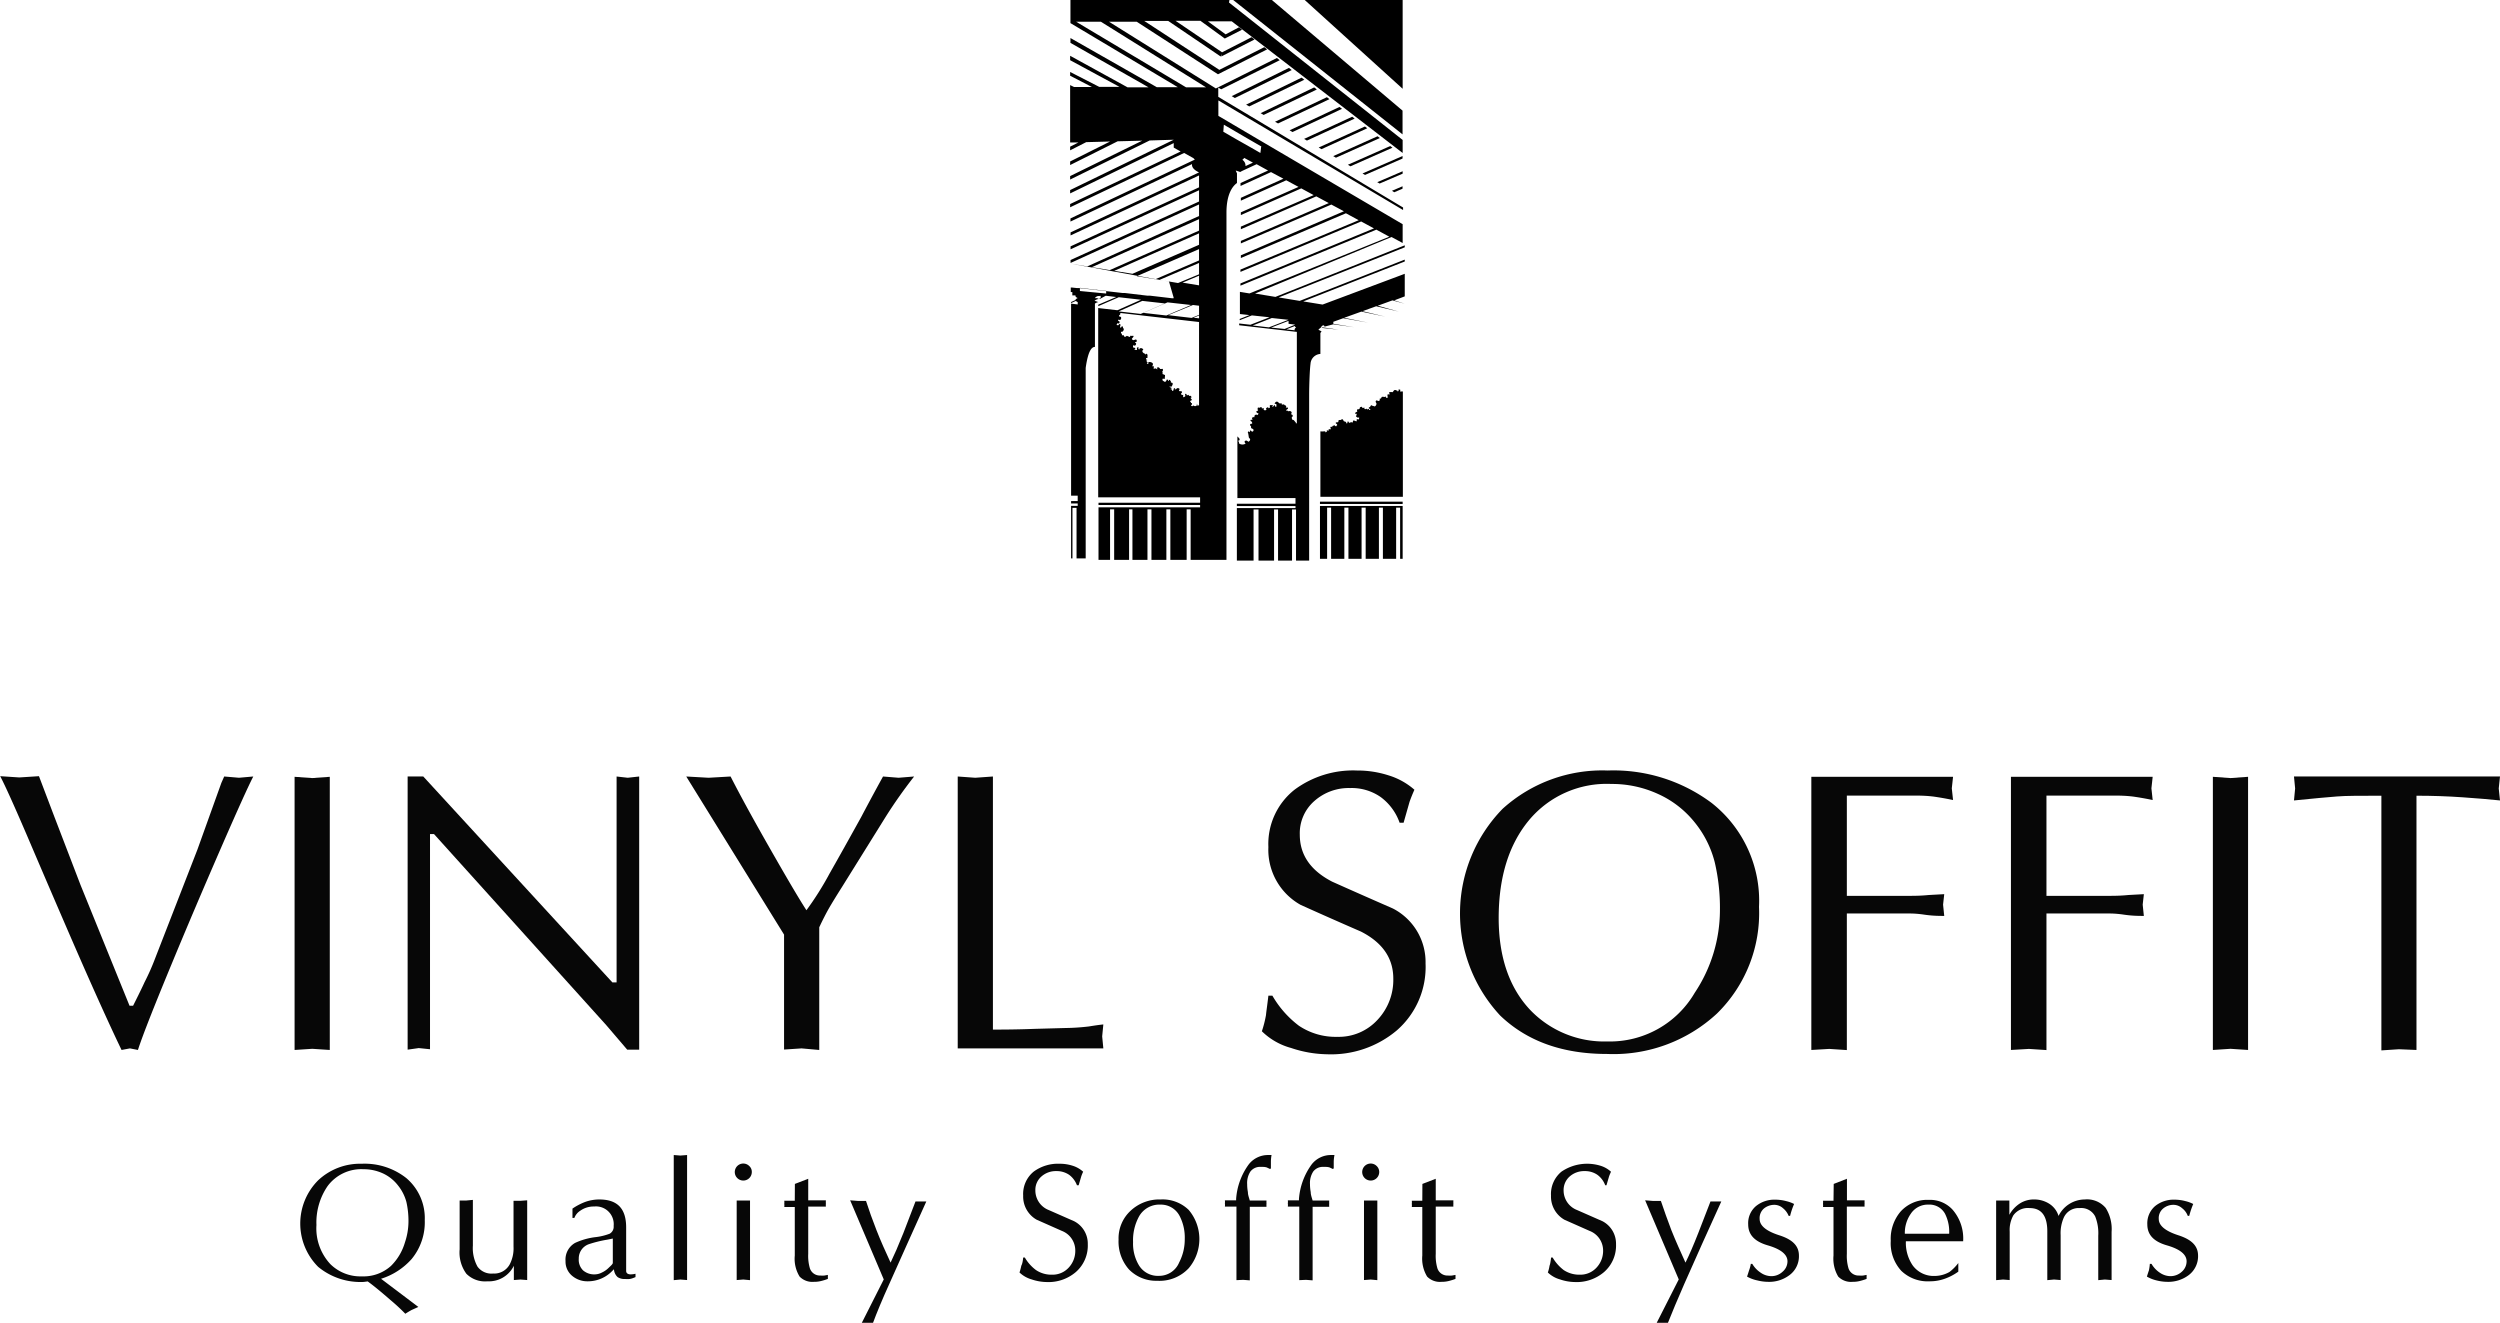 <svg id="Layer_1" data-name="Layer 1" xmlns="http://www.w3.org/2000/svg" viewBox="0 0 237.96 125.91"><defs><style>.cls-1{fill:#070707;}</style></defs><path class="cls-1" d="M240,190.6l4-10.29,2.28-6.35.27-.61,1.41.12,1.36-.12c-.45.86-1.48,3.14-3.08,6.81q-2.61,6-4.71,11.08c-1.69,4.08-2.76,6.8-3.19,8.14l-.76-.15-.8.15q-1.74-3.62-4.52-10-2.13-4.91-4.2-9.76t-2.83-6.3l1.82.12,1.87-.12,1.4,3.69,2.55,6.65,4.67,11.51h.34q.76-1.51,1.11-2.28A22.14,22.14,0,0,0,240,190.6Z" transform="translate(-225.21 -99.44)"/><path class="cls-1" d="M253.25,199.38v-26l1.68.12,1.67-.12v26l-1.67-.11Z" transform="translate(-225.21 -99.44)"/><path class="cls-1" d="M286.05,173.35v26h-1.14l-2-2.34-16.39-18.18h-.38v20.48l-1.07-.11-1.06.15v-26h1.49l18,19.6.4,0V173.35l1.06.12Z" transform="translate(-225.21 -99.44)"/><path class="cls-1" d="M303.19,187.7v11.68l-1.68-.15-1.67.11V188.4l-9.31-15.05,2.13.12,2.09-.12c.84,1.65,2.08,3.93,3.74,6.84s2.82,4.88,3.48,5.89a29.08,29.08,0,0,0,2.2-3.49q1.14-2,3-5.36c.68-1.29,1.38-2.59,2.09-3.88l1.48.12,1.48-.12a46,46,0,0,0-2.69,3.81l-4.19,6.73c-.5.79-.9,1.44-1.19,1.94S303.52,187,303.19,187.7Z" transform="translate(-225.21 -99.44)"/><path class="cls-1" d="M319.72,173.35v24.09c.81,0,2.13,0,4-.07l2.9-.08a20.71,20.71,0,0,0,2.25-.15c.6-.1,1.06-.16,1.36-.19l-.11,1.14.11,1.14H316.37V173.35l1.67.12Z" transform="translate(-225.21 -99.44)"/><path class="cls-1" d="M345.94,194.21h.38a9.56,9.56,0,0,0,2.52,2.86,6.27,6.27,0,0,0,3.67,1.06,5,5,0,0,0,3.81-1.61,5.54,5.54,0,0,0,1.51-3.93c0-1.92-1-3.42-3.08-4.48q-2.88-1.25-5.74-2.54a6,6,0,0,1-3.07-5.5,6.58,6.58,0,0,1,2.5-5.47,9.36,9.36,0,0,1,5.93-1.82,9.65,9.65,0,0,1,3,.46,6.69,6.69,0,0,1,2.47,1.37c-.18.4-.33.78-.46,1.14l-.57,2h-.38a5.15,5.15,0,0,0-1.81-2.45,4.83,4.83,0,0,0-2.9-.85,4.92,4.92,0,0,0-3.4,1.23,4.07,4.07,0,0,0-1.39,3.21q0,2.88,3.08,4.47c1.92.86,3.85,1.71,5.77,2.55a5.73,5.73,0,0,1,3.12,5.23,8,8,0,0,1-2.74,6.38,9.71,9.71,0,0,1-6.64,2.27,11.21,11.21,0,0,1-3.42-.6,6.33,6.33,0,0,1-2.78-1.59,10.76,10.76,0,0,0,.39-1.53C345.76,195.58,345.85,195,345.94,194.21Z" transform="translate(-225.21 -99.44)"/><path class="cls-1" d="M378.16,199.76q-6.35,0-10.16-3.66a14.26,14.26,0,0,1,.24-19.68,14.13,14.13,0,0,1,10-3.64,15.62,15.62,0,0,1,9.88,3.08,11.84,11.84,0,0,1,4.52,9.9,13.38,13.38,0,0,1-4,10.15A14.48,14.48,0,0,1,378.16,199.76Zm10.76-13.7a19,19,0,0,0-.5-4.57,9.88,9.88,0,0,0-1.9-3.77A9.42,9.42,0,0,0,383,175a10.5,10.5,0,0,0-4.42-.94,9.62,9.62,0,0,0-7.85,3.47q-2.86,3.47-2.87,9.27,0,5.58,3,8.77a9.76,9.76,0,0,0,7.34,3,9.35,9.35,0,0,0,8.32-4.63A14.22,14.22,0,0,0,388.92,186.06Z" transform="translate(-225.21 -99.44)"/><path class="cls-1" d="M397.62,199.38v-26h13.49l-.12,1.1.12,1.11c-.76-.16-1.38-.26-1.87-.33a12.56,12.56,0,0,0-1.55-.09H401v9.54h5.89c.48,0,1.12,0,1.92-.08l1.46-.08-.11,1,.11,1.07c-.45,0-1.09,0-1.9-.12s-1.3-.11-1.48-.11H401v13l-1.67-.11Z" transform="translate(-225.21 -99.44)"/><path class="cls-1" d="M416.62,199.38v-26h13.49l-.12,1.1.12,1.11c-.76-.16-1.38-.26-1.87-.33a12.56,12.56,0,0,0-1.55-.09H420v9.54h5.89c.48,0,1.12,0,1.92-.08l1.46-.08-.11,1,.11,1.07c-.45,0-1.09,0-1.9-.12s-1.3-.11-1.48-.11H420v13l-1.67-.11Z" transform="translate(-225.21 -99.44)"/><path class="cls-1" d="M435.84,199.38v-26l1.68.12,1.67-.12v26l-1.67-.11Z" transform="translate(-225.21 -99.44)"/><path class="cls-1" d="M455.22,175.18v24.2l-1.67-.07-1.67.11V175.18c-2,0-3.38,0-4.22.07s-2.2.18-4.1.38l.11-1.14-.11-1.14h19.61l-.12,1.14.12,1.14c-.94-.1-2.13-.2-3.56-.3S456.72,175.18,455.22,175.18Z" transform="translate(-225.21 -99.44)"/><path class="cls-1" d="M259.64,210.21a6.4,6.4,0,0,1,4.25,1.37,5,5,0,0,1,1.75,4,5.49,5.49,0,0,1-1.25,3.7,6.49,6.49,0,0,1-2.91,1.88l3.55,2.68-.64.29q-.33.18-.6.36a18.2,18.2,0,0,0-1.38-1.28c-.93-.81-1.66-1.41-2.2-1.8l-.38.05a6.32,6.32,0,0,1-4.34-1.44,5.83,5.83,0,0,1,0-8.23A5.83,5.83,0,0,1,259.64,210.21Zm4.45,5.53a8.15,8.15,0,0,0-.2-1.9,4.26,4.26,0,0,0-.8-1.57,3.88,3.88,0,0,0-1.45-1.15,4.4,4.4,0,0,0-1.84-.39,4,4,0,0,0-3.41,1.61,6.12,6.12,0,0,0-1.06,3.7,5,5,0,0,0,1.32,3.72,4.07,4.07,0,0,0,3,1.17,3.91,3.91,0,0,0,2.78-1,5.18,5.18,0,0,0,1.32-2.22A6.31,6.31,0,0,0,264.09,215.74Z" transform="translate(-225.21 -99.44)"/><path class="cls-1" d="M275.39,213.69v7.59l-.64-.05-.63.05v-1.36a2.64,2.64,0,0,1-2.52,1.48,2.5,2.5,0,0,1-2-.72,3.42,3.42,0,0,1-.64-2.32v-4.65l.63,0,.63-.06V218a3.64,3.64,0,0,0,.44,2,1.63,1.63,0,0,0,1.48.66,1.68,1.68,0,0,0,1.58-.86,3.28,3.28,0,0,0,.37-1.69v-4.37l.63,0Z" transform="translate(-225.21 -99.44)"/><path class="cls-1" d="M284.81,216.27v4.14c0,.22.17.33.43.33a2,2,0,0,0,.46-.06V221l-.23.09a1.59,1.59,0,0,1-.33.09,2.72,2.72,0,0,1-.43,0A1.17,1.17,0,0,1,284,221a1.07,1.07,0,0,1-.35-.75l-.15.15a3.22,3.22,0,0,1-2.35,1,2.23,2.23,0,0,1-1.49-.53,1.75,1.75,0,0,1-.62-1.4,1.82,1.82,0,0,1,.9-1.72,6.4,6.4,0,0,1,2-.56,5.54,5.54,0,0,0,1.3-.32.76.76,0,0,0,.38-.74,1.69,1.69,0,0,0-1.86-1.85,2.19,2.19,0,0,0-1.33.41,1.37,1.37,0,0,0-.55.68h-.18v-.89a5.75,5.75,0,0,1,1.25-.65,4,4,0,0,1,1.3-.22C284,213.61,284.81,214.5,284.81,216.27Zm-1.27,3.38v-2.32l-.55.11a11.53,11.53,0,0,0-1.74.43,1.43,1.43,0,0,0-.95,1.38,1.41,1.41,0,0,0,.41,1.11,1.62,1.62,0,0,0,1.14.38,1.49,1.49,0,0,0,.66-.18,2.19,2.19,0,0,0,.61-.42l.27-.26C283.49,219.78,283.54,219.7,283.54,219.65Z" transform="translate(-225.21 -99.44)"/><path class="cls-1" d="M289.34,221.29V209.38l.63.05.64-.05v11.9l-.64-.05Z" transform="translate(-225.21 -99.44)"/><path class="cls-1" d="M296.77,211a.81.81,0,1,1-.81-.81.8.8,0,0,1,.56.23A.74.74,0,0,1,296.77,211Zm-.17,2.71v7.58l-.64-.06-.63.05v-7.57l.63,0Z" transform="translate(-225.21 -99.44)"/><path class="cls-1" d="M300.87,212.13l1.27-.49v2.05h1.68a2.79,2.79,0,0,0,0,.33,1.39,1.39,0,0,0,0,.27h-1.68v4.5a4.15,4.15,0,0,0,.16,1.38,1,1,0,0,0,1,.68,1.89,1.89,0,0,0,.39,0l.32-.06v.38a5.1,5.1,0,0,1-.68.21,2.64,2.64,0,0,1-.65.07,1.69,1.69,0,0,1-1.36-.5,3.23,3.23,0,0,1-.46-2v-4.62h-1a1.05,1.05,0,0,0,0-.3,1.15,1.15,0,0,0,0-.3h1Z" transform="translate(-225.21 -99.44)"/><path class="cls-1" d="M309.33,221.22l-3.2-7.53.76.06.75,0q.42,1.31,1,2.79c.39,1,.84,2,1.34,3.08.33-.68.74-1.62,1.22-2.82.39-1,.77-2,1.15-3l.52,0,.51,0c-.49,1.11-1.1,2.44-1.8,4s-1.23,2.73-1.72,3.84q-1,2.21-1.59,3.81l-.54-.06-.54.06Z" transform="translate(-225.21 -99.44)"/><path class="cls-1" d="M322.6,219.14h.16a3.94,3.94,0,0,0,1.06,1.19,2.63,2.63,0,0,0,1.53.44,2.07,2.07,0,0,0,1.58-.67,2.32,2.32,0,0,0,.63-1.64,2,2,0,0,0-1.28-1.86l-2.39-1.06a2.53,2.53,0,0,1-1.29-2.3,2.74,2.74,0,0,1,1-2.28,3.91,3.91,0,0,1,2.47-.75,4,4,0,0,1,1.24.19,2.66,2.66,0,0,1,1,.57,3.56,3.56,0,0,0-.19.47l-.24.82h-.16a2.2,2.2,0,0,0-.75-1,2.1,2.1,0,0,0-1.21-.35,2.06,2.06,0,0,0-1.42.51,1.69,1.69,0,0,0-.58,1.34,2,2,0,0,0,1.28,1.86l2.41,1.06a2.4,2.4,0,0,1,1.3,2.19,3.34,3.34,0,0,1-1.14,2.65,4,4,0,0,1-2.77.95,4.59,4.59,0,0,1-1.43-.25,2.77,2.77,0,0,1-1.16-.66,4.72,4.72,0,0,0,.17-.64C322.53,219.71,322.57,219.45,322.6,219.14Z" transform="translate(-225.21 -99.44)"/><path class="cls-1" d="M331.68,217.43a3.57,3.57,0,0,1,1.15-2.75,4,4,0,0,1,2.87-1.07,3.55,3.55,0,0,1,2.66,1,4.3,4.3,0,0,1,0,5.54,3.8,3.8,0,0,1-3,1.2,3.61,3.61,0,0,1-2.69-1.08A4,4,0,0,1,331.68,217.43Zm4-3.33a2.22,2.22,0,0,0-2.06,1.14,4.72,4.72,0,0,0-.56,2.43,4,4,0,0,0,.56,2.21,2.11,2.11,0,0,0,1.92,1,2.06,2.06,0,0,0,1.91-1.28,4.74,4.74,0,0,0,.53-2.23,4.44,4.44,0,0,0-.48-2.17A2,2,0,0,0,335.69,214.1Z" transform="translate(-225.21 -99.44)"/><path class="cls-1" d="M342.9,221.29v-7h-1.1a1.05,1.05,0,0,0,0-.3,1.15,1.15,0,0,0,0-.3h1.07l0-.13a6.3,6.3,0,0,1,1.21-3.3,2.32,2.32,0,0,1,1.84-.88h.32a4,4,0,0,0-.06.6c0,.26,0,.48,0,.67l-.08.06-.32-.15a1.26,1.26,0,0,0-.32-.05l-.23,0a1.15,1.15,0,0,0-1,.44,2,2,0,0,0-.31,1.21,4.11,4.11,0,0,0,.07.75c0,.27.11.54.18.8h1.59a2.85,2.85,0,0,0,0,.3,2,2,0,0,0,0,.3h-1.59v7l-.63-.05Z" transform="translate(-225.21 -99.44)"/><path class="cls-1" d="M348.88,221.29v-7h-1.09a1.05,1.05,0,0,0,0-.3,1.15,1.15,0,0,0,0-.3h1.06l0-.13a6.38,6.38,0,0,1,1.22-3.3,2.32,2.32,0,0,1,1.84-.88h.32a3.82,3.82,0,0,0-.07.6c0,.26,0,.48,0,.67l-.08.06-.32-.15a1.26,1.26,0,0,0-.32-.05l-.23,0a1.15,1.15,0,0,0-1,.44,2,2,0,0,0-.31,1.21,4.11,4.11,0,0,0,.07.75c0,.27.11.54.18.8h1.58a2.85,2.85,0,0,0,0,.3,2,2,0,0,0,0,.3h-1.58v7l-.63-.05Z" transform="translate(-225.21 -99.44)"/><path class="cls-1" d="M356.49,211a.81.81,0,1,1-.81-.81.8.8,0,0,1,.56.23A.78.78,0,0,1,356.49,211Zm-.18,2.71v7.58l-.63-.06-.64.05v-7.57l.64,0Z" transform="translate(-225.21 -99.44)"/><path class="cls-1" d="M360.6,212.13l1.27-.49v2.05h1.68a2.79,2.79,0,0,0,0,.33,1.39,1.39,0,0,0,0,.27h-1.68v4.5a4.15,4.15,0,0,0,.16,1.38,1,1,0,0,0,1,.68,1.89,1.89,0,0,0,.39,0l.33-.06v.38a5.59,5.59,0,0,1-.68.21,2.7,2.7,0,0,1-.65.07,1.7,1.7,0,0,1-1.37-.5,3.3,3.3,0,0,1-.46-2v-4.62h-1a1.05,1.05,0,0,0,0-.3,1.15,1.15,0,0,0,0-.3h1Z" transform="translate(-225.21 -99.44)"/><path class="cls-1" d="M372.85,219.14H373a4.06,4.06,0,0,0,1.05,1.19,2.67,2.67,0,0,0,1.53.44,2.08,2.08,0,0,0,1.59-.67,2.32,2.32,0,0,0,.63-1.64,2,2,0,0,0-1.29-1.86l-2.39-1.06a2.54,2.54,0,0,1-1.28-2.3,2.76,2.76,0,0,1,1-2.28,4.34,4.34,0,0,1,3.71-.56,2.59,2.59,0,0,1,1,.57c-.07.16-.14.32-.19.47l-.24.82H378a2.14,2.14,0,0,0-.75-1,2.06,2.06,0,0,0-1.21-.35,2.08,2.08,0,0,0-1.42.51,1.72,1.72,0,0,0-.58,1.34,2,2,0,0,0,1.29,1.86l2.41,1.06a2.41,2.41,0,0,1,1.29,2.19,3.34,3.34,0,0,1-1.14,2.65,4,4,0,0,1-2.77.95,4.53,4.53,0,0,1-1.42-.25,2.71,2.71,0,0,1-1.16-.66,3.52,3.52,0,0,0,.16-.64C372.78,219.71,372.81,219.45,372.85,219.14Z" transform="translate(-225.21 -99.44)"/><path class="cls-1" d="M385,221.22l-3.2-7.53.76.06.74,0q.44,1.31,1,2.79c.4,1,.85,2,1.34,3.08.34-.68.75-1.62,1.22-2.82.39-1,.78-2,1.16-3l.52,0,.51,0c-.5,1.11-1.1,2.44-1.81,4l-1.71,3.84c-.64,1.47-1.18,2.74-1.6,3.81l-.54-.06-.54.06Z" transform="translate(-225.21 -99.44)"/><path class="cls-1" d="M391.86,219.74H392a2.57,2.57,0,0,0,.8.84,1.8,1.8,0,0,0,1,.33,1.55,1.55,0,0,0,1.07-.41,1.3,1.3,0,0,0,.48-1c0-.65-.63-1.16-1.87-1.52s-1.87-1-1.87-2a2.13,2.13,0,0,1,.73-1.73,2.76,2.76,0,0,1,1.85-.62,4,4,0,0,1,1.05.14,3.28,3.28,0,0,1,.74.27,7.14,7.14,0,0,0-.38,1.13h-.14a1.81,1.81,0,0,0-.54-.73,1.24,1.24,0,0,0-.81-.32,1.57,1.57,0,0,0-1,.35,1.2,1.2,0,0,0-.41,1c0,.63.62,1.15,1.87,1.55s1.87,1,1.87,1.93a2.23,2.23,0,0,1-.94,1.89,3.18,3.18,0,0,1-2,.61,4.27,4.27,0,0,1-1-.13,3.42,3.42,0,0,1-1-.37c.07-.19.13-.39.19-.58A3.31,3.31,0,0,0,391.86,219.74Z" transform="translate(-225.21 -99.44)"/><path class="cls-1" d="M399.75,212.13l1.26-.49v2.05h1.68a2.79,2.79,0,0,0,0,.33,1.39,1.39,0,0,0,0,.27H401v4.5a4.15,4.15,0,0,0,.16,1.38,1,1,0,0,0,1,.68,1.89,1.89,0,0,0,.39,0l.33-.06v.38a5.59,5.59,0,0,1-.68.21,2.7,2.7,0,0,1-.65.07,1.7,1.7,0,0,1-1.37-.5,3.31,3.31,0,0,1-.45-2v-4.62h-1a1.05,1.05,0,0,0,0-.3,1.15,1.15,0,0,0,0-.3h1Z" transform="translate(-225.21 -99.44)"/><path class="cls-1" d="M411.61,219.66l0,.82a5.21,5.21,0,0,1-1.3.68,4.19,4.19,0,0,1-1.42.24,3.62,3.62,0,0,1-2.71-1,3.88,3.88,0,0,1-1-2.85,4,4,0,0,1,.92-2.77,3.41,3.41,0,0,1,2.71-1.13,2.89,2.89,0,0,1,2.26.94,4.18,4.18,0,0,1,1,3l-3.21,0h-2.24a3.8,3.8,0,0,0,.65,2.3,2.47,2.47,0,0,0,2.09,1,2.87,2.87,0,0,0,1.41-.38A4.31,4.31,0,0,0,411.61,219.66Zm-5.09-2.79h4.22a3.8,3.8,0,0,0-.4-1.91,1.69,1.69,0,0,0-1.58-.86,1.94,1.94,0,0,0-1.68.88A3.18,3.18,0,0,0,406.52,216.87Z" transform="translate(-225.21 -99.44)"/><path class="cls-1" d="M415.21,221.29v-7.58l.63,0,.63,0v1.36a3,3,0,0,1,1-1.08,2.45,2.45,0,0,1,1.37-.38,2.65,2.65,0,0,1,1.43.41,2.1,2.1,0,0,1,.88,1.16,2.8,2.8,0,0,1,2.49-1.57,2.32,2.32,0,0,1,2,.81,3.77,3.77,0,0,1,.56,2.28v4.58l-.64-.05-.63.06v-4.22a4.29,4.29,0,0,0-.29-1.84,1.49,1.49,0,0,0-1.47-.8,1.55,1.55,0,0,0-1.5.86,3.67,3.67,0,0,0-.32,1.71v4.28l-.63-.05-.64.06v-4.65c0-1.47-.56-2.21-1.68-2.21a1.7,1.7,0,0,0-1.55.69,2.87,2.87,0,0,0-.35,1.55v4.61l-.63-.05Z" transform="translate(-225.21 -99.44)"/><path class="cls-1" d="M429.84,219.74H430a2.54,2.54,0,0,0,.79.84,1.82,1.82,0,0,0,1,.33,1.59,1.59,0,0,0,1.08-.41,1.32,1.32,0,0,0,.47-1c0-.65-.62-1.16-1.87-1.52s-1.87-1-1.87-2a2.16,2.16,0,0,1,.73-1.73,2.79,2.79,0,0,1,1.85-.62,4.05,4.05,0,0,1,1.06.14,3.16,3.16,0,0,1,.73.27,8.33,8.33,0,0,0-.38,1.13h-.14a1.64,1.64,0,0,0-.54-.73,1.24,1.24,0,0,0-.8-.32,1.53,1.53,0,0,0-1,.35,1.18,1.18,0,0,0-.42,1c0,.63.63,1.15,1.87,1.55s1.87,1,1.87,1.93a2.25,2.25,0,0,1-.93,1.89,3.22,3.22,0,0,1-2,.61,4.29,4.29,0,0,1-1-.13,3.35,3.35,0,0,1-.94-.37c.06-.19.12-.39.19-.58A4.43,4.43,0,0,0,429.84,219.74Z" transform="translate(-225.21 -99.44)"/><path d="M340,107.75H338.1l-10.46-6.24H330Zm1.7,3.56,2.18,1.27,1.33.77.05,0-.08.65-.64-.37-1.66-.94-1.23-.71Zm2.06,3.94a.34.34,0,0,0,0-.1.66.66,0,0,0-.3-.5.76.76,0,0,0,.18-.18l.83.45Zm-4.63,22.6a.09.09,0,0,0,0,.07h.05a.24.24,0,0,1-.22.18c-.07,0-.24-.13-.21,0-.08,0-.19,0-.16-.12h.05a.17.17,0,0,0,0-.18s-.05,0-.07,0l0-.05s0-.06-.08-.06a.26.26,0,0,1,.05-.12s.08,0,.11-.06-.12-.12-.11-.21h.07a.23.23,0,0,0-.05-.18c-.06,0-.11,0-.18,0s0,0,0-.07-.14.05-.26,0l.05,0a.2.2,0,0,0-.06-.12l-.09,0a.36.36,0,0,0,0,.14s.05.05,0,.09a.27.27,0,0,1-.2.09.64.64,0,0,0,0-.24c-.17.13-.26-.18-.1-.19,0-.23-.13-.09-.29-.17,0-.08.14-.22-.06-.26s-.16.12-.29.11,0-.06,0-.08c-.22-.12-.12.16-.21.21s-.08,0-.12-.09-.12,0-.12-.09h.08a.17.17,0,0,0,0-.1s-.17-.06-.18-.09.09-.06.13,0,.37-.43,0-.4c0-.06,0-.15,0-.18v.05a.17.17,0,0,1-.08-.13c-.08,0-.12,0-.11.1h-.07a.49.49,0,0,1,0-.12h-.15c0,.08-.08.23-.19.2l-.11-.07c-.11-.07-.1-.1-.08-.22a2.08,2.08,0,0,1,.23,0,.47.47,0,0,1,0-.24s0,0,0-.06a.43.43,0,0,1,0-.05l-.25-.1a.19.19,0,0,0,0-.19s0-.06,0-.08.05,0,.05-.06,0,0,0-.11-.14,0-.27-.05a.08.08,0,0,1,0,0c-.05-.09-.14-.19-.25-.13s0,.09,0,.15-.08,0-.14-.05-.13.05-.21,0,.07-.12,0-.21h-.13c0-.14.12-.19,0-.32a.43.43,0,0,0-.4-.07.14.14,0,0,1,0,.15c-.05,0-.08,0-.13,0a.29.29,0,0,1,.08-.13s-.24-.21-.06-.2a.09.09,0,0,0,0-.07l-.09,0a.76.76,0,0,1,0-.15c.12,0,.15,0,.13-.13a.57.57,0,0,0,0-.18c-.05-.12-.14-.13-.23,0a.38.38,0,0,1,0-.1.38.38,0,0,1-.23-.16c-.06-.11,0-.17.07-.25a.67.67,0,0,0-.16-.12c-.08,0-.06,0-.16,0s0,.07,0,.1h-.15c0-.07,0-.13,0-.18s-.1,0-.13.05,0,.13,0,.18-.19,0-.24,0,.08-.09.08-.15a.51.51,0,0,0-.21-.06.37.37,0,0,1,0-.21l.09,0c.09.16.32-.25.09-.22,0-.12.1-.07.14-.12a.19.19,0,0,0,0-.18c-.12-.1-.24.09-.37,0s-.06-.12,0-.2.11-.1.07-.19a1.55,1.55,0,0,1-.31,0,.53.53,0,0,0,0,.13s-.28-.11-.3-.12-.09.06-.16.09-.15-.07-.13-.15H332c0-.06,0-.08,0-.16l-.09,0v-.17s.08,0,.12,0a.36.36,0,0,0,.14-.18.57.57,0,0,0,0-.13s-.06,0-.07-.09,0-.07,0-.1a.22.22,0,0,0-.11,0c-.09,0,0,.13-.15.1a.22.22,0,0,1,0-.16c0-.06.08-.08,0-.14a.09.09,0,0,0-.14,0c0,.07,0,.08-.14.07s0-.11,0-.17.11.05.17,0,.09-.22-.07-.22c0,0-.05-.07,0-.12s.12.06.19,0,.1-.12.06-.17a.11.11,0,0,0,0-.11s-.15,0-.17-.06,0-.07,0-.1.08,0,.1-.09a.17.17,0,0,0,0-.12l7.5.86v7.94c-.07,0-.13,0-.21,0m-5.19-9.95,2.14.24-2.29,1-2.1-.24Zm1.64-2,3.76-1.61v1.08l-2,.83Zm-.4-.06-1.77-.29,5.93-2.58v1.08ZM333,125.5l-1.73-.28,8.07-3.57v1.09Zm-2.16-.35-1.7-.28,10.2-4.57v1.09Zm8.5,4.32v.27l-.53-.06Zm-.58-1,.58.07v.87l-.71.29-2.22-.26Zm-.18,0-2.35,1-2.19-.25,2.3-1Zm.76-1.87-1.57-.26,1.57-.66Zm6.65,4-1.54-.18,1.82-.71,1.58.17Zm1.66.19.81-.32c0,.06.05.1.12.15-.09.05-.14.11-.14.18a.11.11,0,0,0,0,.08Zm-1.45-.17,1.66-.64v.28l.63.08s0,0,0,0l-1,.41ZM328,127.14V127l0-.16,2.43.28h.07l0,.26Zm1.63.27.07,0-.07,0m.08,0,0,0,0,0m12.53-28H327.1v2.23l10.22,6.1h-2l-8.22-4.68v.46l7.43,4.23h-2l-5.46-3v.42l4.7,2.54h-1.93l-2.77-1.42v.36l2.07,1.07h-1.7l-.37-.18V113l.79,0-.79.4v.35l1.53-.78,2.27-.06-3.8,1.9v.34l4.52-2.26,2.34-.06-6.86,3.37v.33l7.57-3.72,2.29-.07v0l-9.86,4.79v.32l9.86-4.79v.43l.66.37-10.52,5v.31L337.92,114l.88.49a1.85,1.85,0,0,0,.14.14l-11.84,5.6v.3l11.57-5.47s0,.05,0,.08c0,.27.26.52.67.71h0l-12.23,5.71v.29l12.23-5.71v1.13l-12.23,5.62v.28l12.23-5.62v1.07l-12.23,5.57v.28l12.23-5.57V120L328.7,124.8l-1.6-.27v0l1.51.28.42.07,1.65.3.42.08,1.68.3.4.08,1.71.31.39.07,1.2.22.44,1.52,0,.07-.15,0-2.13-.25-.25,0-2.1-.25-.22,0-1.66-.19h0l-2.49-.28h0l-.2,0h0l-.46-.05-.13,0v.43l.15,0v0h0v.32l.3,0a.14.14,0,0,0,0,.06c0,.07.08.13.21.19v0c-.13.06-.21.12-.21.19l-.42.19v.1l.46-.21a.38.38,0,0,0,.17.11v.23l-.63-.08v18.28h.63v.51h-.63v.23h.63v.23h-.63v5h.13v-4.81h.39v4.81h.87V134.46c.24-1.71.6-2,.88-2v-4.12a.67.67,0,0,1,.37-.15l-.07,0a1.7,1.7,0,0,0-.34-.11.7.7,0,0,1,.41-.18l0,0h0a.75.75,0,0,0-.18-.08h0l0,0h0l-.1,0h-.1a.54.54,0,0,1,.25-.19.72.72,0,0,1,.29,0l-.08-.06c.07,0,.11.09.11.14s-.07.13-.18.18h.1l.55-.3,1,.12-1.71.73,0,.14,1.95-.85,2.12.24-2.25,1-1.83-.21v.17h0v17.85h9.7v.51h-9.67v.22h9.67v.22h-9.67v5h1.1v-4.81h.39v4.81h1.42v-4.81H333v4.81h1.43v-4.81h.38v4.81h1.42v-4.81h.38v4.81h1.55v-4.81h.38v4.81h3.41V119.68c0-1.88.66-2.58,1-2.82v-.92l-.12-.27.43.14.16-.09,1.4-.65,1.09.6-2.62,1.19v.28l2.9-1.32,1.18.63-4.05,1.82v.27l4.32-1.94,1.17.63-5.49,2.42v.26l5.75-2.54,1.18.64-6.93,3v.25l7.18-3.13,1.19.64-8.37,3.6v.24l8.61-3.7,1.2.64-.45.19-9.36,4V124l10-4.26,1.22.66-11.26,4.7v.22l11.49-4.8,1.22.66-12.71,5.24v.21l12.94-5.33,1.23.67-13.31,5.4-.91-.15v2.11l.91.1-.93.37v.12l1.16-.46,1.68.18-1.82.71-1.07-.12v.17l5.49.63v8.69a.08.08,0,0,1-.1,0s0-.06,0-.07l-.06-.06-.09-.11a.27.27,0,0,0-.08-.07s-.05,0-.07,0a.3.3,0,0,1-.07-.29c.08,0,.09-.08.07-.15s-.14-.08-.15-.11.08-.09.05-.18-.17-.14-.26-.1v0h-.09s0,0,0-.05a.66.66,0,0,1-.15,0c-.06-.13.21-.11.15-.29-.07,0-.12,0-.18,0s.06-.07,0-.15a.17.17,0,0,0-.16-.09v-.05a.26.26,0,0,0-.18,0c-.05,0-.11,0-.14,0a.21.21,0,0,1,.1,0,.5.5,0,0,1-.05-.13c-.07,0-.13.05-.21,0s-.13-.16-.25-.15-.14.11-.21.18l.18.06a1,1,0,0,1,0,.24h-.12a.25.25,0,0,1,0-.07c-.06-.21-.14.08-.23.08s0-.11.05-.16h-.32c0,.06,0,.1,0,.15s0,.07,0,.11a.13.13,0,0,0-.12.06s0,0,0-.07a.1.1,0,0,1-.09-.06s-.06.07-.12.08,0,.12,0,.17-.2.09-.25,0,.08-.07,0-.12-.11,0-.16,0,0-.12-.09-.13-.09.05-.11.08a.17.17,0,0,0-.22,0s0,.13,0,.18h.05c0,.07-.1.11-.16.14s0,.1.06.15.1,0,.12.06-.15.25-.19.08c0,0-.15.07-.17.11s0,.15-.06.18a.11.11,0,0,0-.08-.05s0,0,0,.05-.07,0-.1,0,0,.17.05.23h-.18c-.06.11,0,.1.07.16a.22.22,0,0,1,.06.21c-.07,0-.2,0-.19.11s.07.1.09.15a.61.61,0,0,1,0,.13c.05.09.15.07.21.14a.15.15,0,0,1-.06.22c-.07,0-.09,0-.15-.08s-.05,0-.09,0l-.08,0,.05,0a.24.24,0,0,1,0,.12.08.08,0,0,1-.07,0c0-.13-.15,0-.11.06s.07.35.09.45.14.1.12.23-.11.13-.12.18-.18-.12-.28-.11l-.12.06c0,.08,0,.18.1.23a.58.58,0,0,1-.5.06.34.34,0,0,1-.14-.09s0-.13,0-.15a.05.05,0,0,0-.05,0s0-.05-.05-.07.15,0,.16-.12-.06-.14-.09-.18-.06-.11-.12-.11v5.85h5.53v.54h-5.58v.22h5.58v.19h-5.58v5h1.59v-4.87H345v4.87h1.48v-4.87h.38v4.87h1.33v-4.87h.38v4.87h1.25V137.07c0-1,.06-2.51.13-3a1,1,0,0,1,.94-.94v-2L351,131a.36.36,0,0,0-.12-.08.75.75,0,0,0-.18-.08,1,1,0,0,1,.3-.26l0,0h0l0,0,0,0,0,0h0l-.05,0h0a.58.58,0,0,1,.18-.17l.09,0a.17.17,0,0,1,.06.12s0,0,0,0l.84-.22v0h0v0l2,.28-2-.33v-.19l.94-.34,2.37.42-2.28-.46,1.64-.59,2.28.48-2.17-.52,1.3-.47,2.15.51-2-.56,1.4-.51,1.17.32v0l-1-.32,1-.38V125.5l-.29.11-7.53,2.82-1.84-.3,9.66-3.8v-.18l-10,3.93-2-.33,12-4.77v-.19l-12.31,4.91-1.94-.32L357.66,122l1.06.57v-1.79l-14.18-8.33-3.24-1.91-.12-.07,0-1V109l17.58,10.43v-.24l-17.59-10.53v-.88l.28.16,5.57-2.77-.27-.21-5.81,2.9-.17-.11h0l-10-6.24,2.64,0,7.73,5v0l4.68-2.37-.27-.21-4.28,2.16-7.15-4.66,2.28,0,5,3.39.1-.26-.05.26,3.17-1.62-.28-.22-2.81,1.44v0l-4.43-3,2.37,0,2.32,1.69v0l1.64-.84-.29-.23-1.27.67v0l-1.69-1.24,2.27,0L358.72,114v-1.24L342.19,99.68Z" transform="translate(-225.21 -99.44)"/><polygon points="117.38 0 133.5 12.79 133.5 10.53 121.06 0 117.38 0"/><polygon points="124.19 0 133.51 8.45 133.51 0 124.19 0"/><path d="M358.49,136.62s0-.06,0-.09a.29.29,0,0,0-.18,0c.07.06,0,.2-.08.15s0-.05,0-.07-.13,0-.21,0,0,0,.07,0-.1-.11-.2,0-.1.19-.19.15,0,0,0,0-.13,0-.22,0,0,.17,0,.21-.1,0-.16,0-.06.24,0,.26-.13.1-.21.09l.05-.05c-.06-.17-.13,0-.26-.05a0,0,0,0,1,0,0,0,0,0,0,1,0,0c0-.05-.12,0-.17,0a2,2,0,0,1-.11.21s0-.05,0-.07c-.17,0,0,.16-.13.23s-.22-.11-.31,0,.06.2.05.29-.1.29-.23.23-.09,0-.16-.05-.08-.07-.16,0,0,.09-.09.13-.11,0-.07.1.14.05.12.16a.24.24,0,0,1-.12,0s0-.07,0-.1-.1.08-.18.05,0-.06,0-.08-.19.16-.29,0c.05,0,.05,0,.05-.05s-.12,0-.19,0,0-.09-.1-.11a.35.35,0,0,0-.16.06s0,.1-.06.15-.13,0-.19.05,0,.12,0,.18-.25.07-.19.23c0,0,.11,0,.13,0s0,0,0,.08l-.07.18c.06,0,.08.06.14.09a.86.86,0,0,0,.17,0c0,.06,0,.15-.05.18s-.11-.06-.17,0,0,.09,0,.15-.14,0-.19,0a.08.08,0,0,1,0,0c-.12-.13-.19,0-.19.1s-.18,0-.18,0-.09.1-.16.07-.07-.16-.14-.12,0,.15-.08.18-.07-.1-.08-.11-.08-.06-.13-.08v0c-.13.06-.12-.2-.23-.2s-.12.07-.19.07-.09,0-.16,0a.47.47,0,0,1-.06.21c-.06,0-.24,0-.22.08s.17.08.13.21-.05,0-.07,0,0,0,0,.07-.08,0-.12,0,0-.05,0-.07a.17.17,0,0,1-.12,0c0,.08-.13,0-.15.13s.07.14,0,.13l0-.1a.28.28,0,0,0-.18,0c0,.1.08.16,0,.24a.15.15,0,0,0-.17,0s0,.15-.06.15,0,0,0-.07h-.1a.16.16,0,0,0,0,.12.19.19,0,0,1-.17.06c.09-.1-.07-.08-.12-.08a1.82,1.82,0,0,1-.33,0v6.23h7.85v-10h0c-.08-.09-.14,0-.23,0" transform="translate(-225.21 -99.44)"/><polygon points="125.64 53.19 126.32 53.19 126.32 48.32 126.7 48.32 126.7 53.19 127.96 53.19 127.96 48.32 128.35 48.32 128.35 53.19 129.6 53.19 129.6 48.32 129.99 48.32 129.99 53.19 131.25 53.19 131.25 48.32 131.63 48.32 131.63 53.19 132.89 53.19 132.89 48.32 133.27 48.32 133.27 53.19 133.51 53.19 133.51 48.16 125.64 48.16 125.64 53.19"/><rect x="125.64" y="47.75" width="7.87" height="0.22"/><polygon points="117.24 9.15 117.54 9.33 122.95 6.67 122.69 6.46 117.24 9.15"/><polygon points="124.15 7.59 123.89 7.39 118.61 9.96 118.91 10.13 124.15 7.59"/><polygon points="125.34 8.52 125.09 8.32 119.99 10.77 120.28 10.94 125.34 8.52"/><polygon points="126.54 9.44 126.3 9.25 121.36 11.59 121.65 11.75 126.54 9.44"/><polygon points="127.74 10.36 127.5 10.18 122.75 12.4 123.02 12.57 127.74 10.36"/><polygon points="128.94 11.29 128.71 11.11 124.13 13.22 124.4 13.38 128.94 11.29"/><polygon points="130.14 12.21 129.92 12.04 125.52 14.04 125.78 14.2 130.14 12.21"/><polygon points="131.34 13.14 131.12 12.97 126.9 14.86 127.16 15.01 131.34 13.14"/><polygon points="132.54 14.06 132.33 13.9 128.3 15.68 128.54 15.83 132.54 14.06"/><polygon points="129.93 16.65 133.5 15.09 133.5 14.85 129.69 16.51 129.93 16.65"/><polygon points="131.32 17.47 133.51 16.53 133.51 16.3 131.09 17.34 131.32 17.47"/><polygon points="132.71 18.3 133.5 17.96 133.5 17.73 132.49 18.16 132.71 18.3"/><path d="M352.62,130.82l-1.59-.23a.1.1,0,0,1,.05.07Z" transform="translate(-225.21 -99.44)"/></svg>